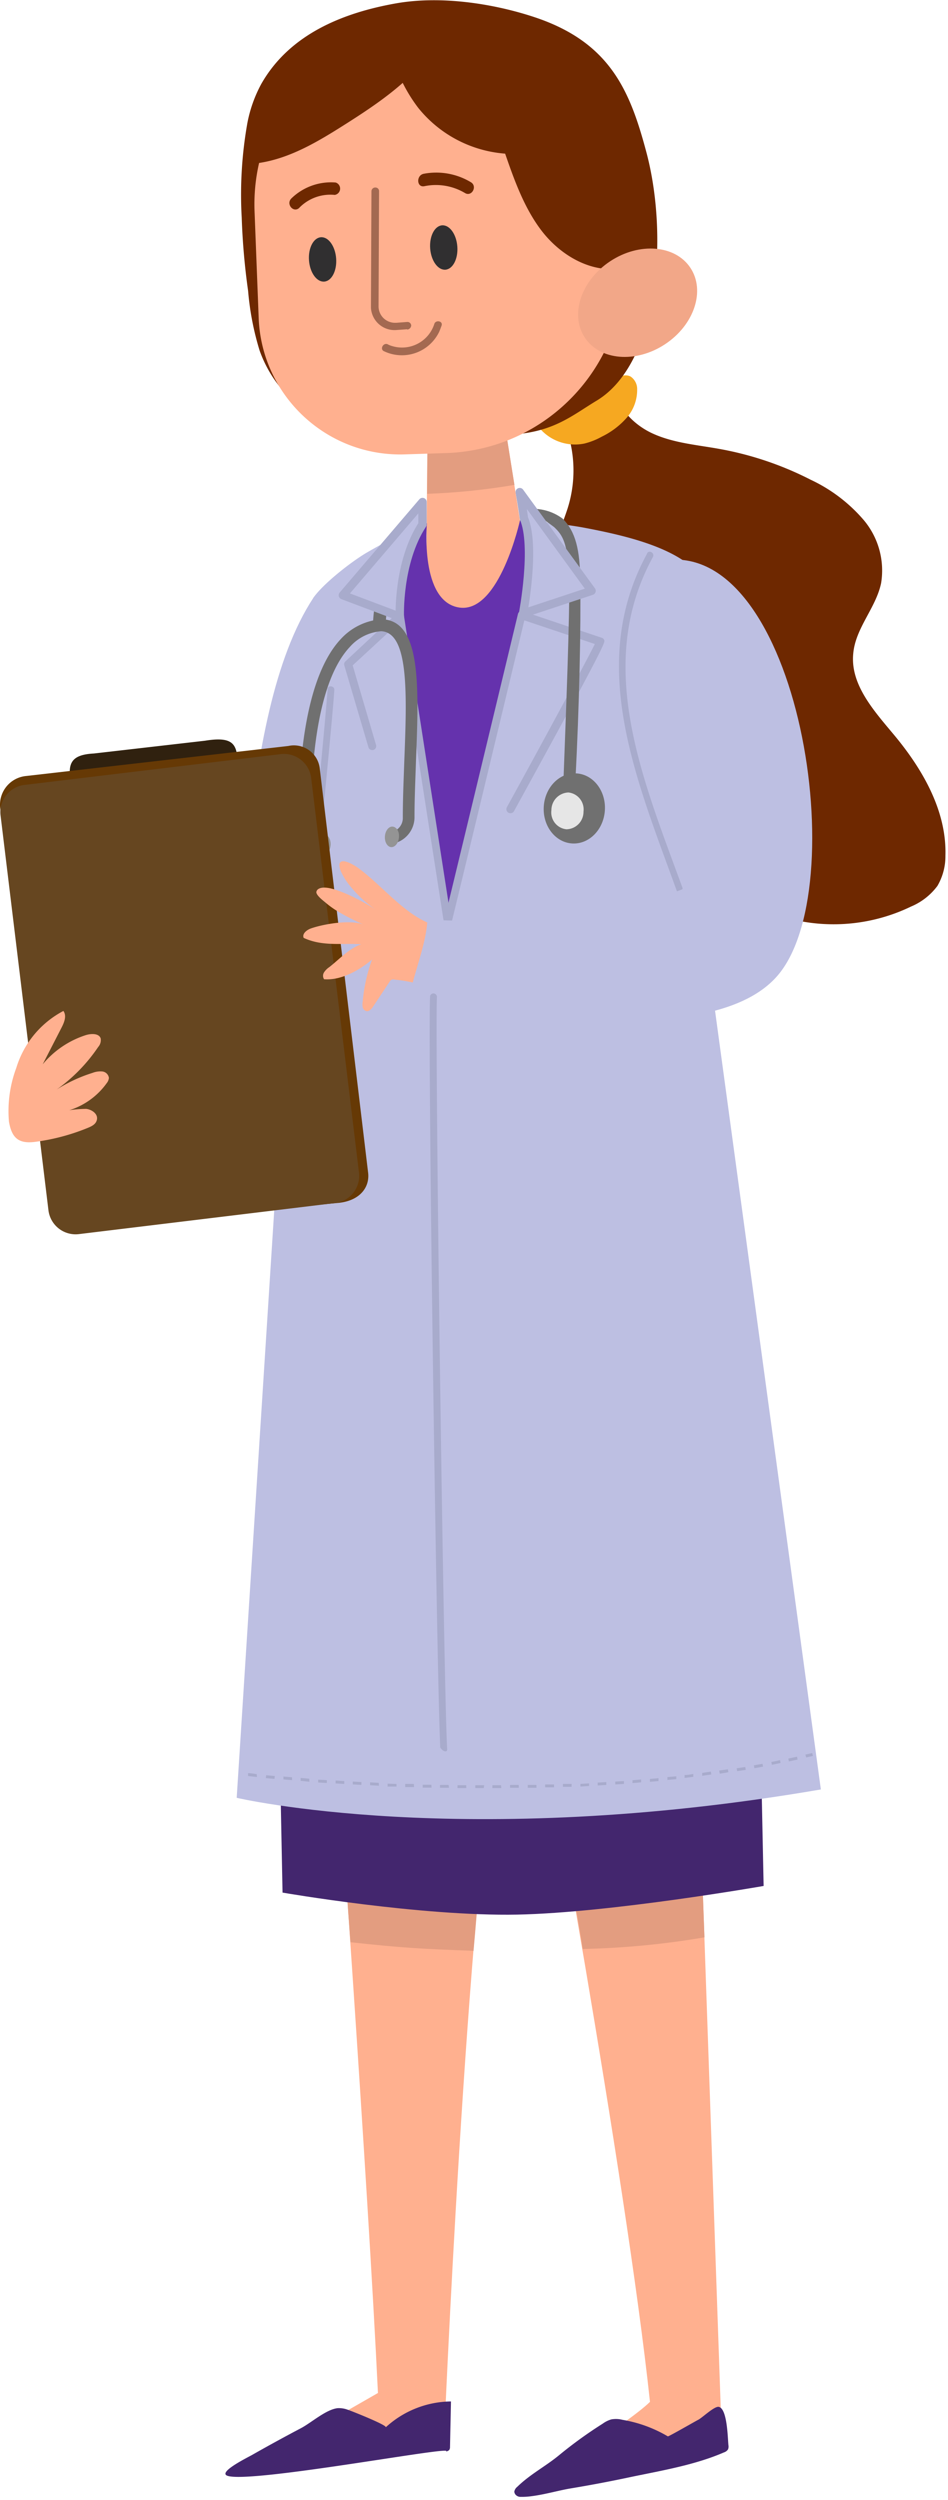 <svg xmlns="http://www.w3.org/2000/svg" width="154" height="406" viewBox="0 0 154 406"><g><g><g><path fill="#ffb08f" d="M87.593 276.894s14.048 76.146 17.993 113.17c-3.52 3.52-21.056 14.537-21.056 14.537l32.757-7.652L113 273.53"/></g><g><path fill="#ffb08f" d="M54.647 282.797s5.119 71.64 6.749 105.83L38.45 401.784l33.67-5.192s3.573-86.238 9.19-119.691"/></g><g><path fill="#e39d80" d="M113.763 296.49l-22.593 3.167a144.195 144.195 0 0 1 3.489 16.861c6.63-.137 13.242-.768 19.779-1.89z"/></g><g><path fill="#e39d80" d="M56.928 315.423c8.441.914 11.504 1.09 19.997 1.391.675-7.371.986-13.134 1.807-17.754l-22.562 6.053s.29 3.966.758 10.31z"/></g><g><path fill="#43266e" d="M62.659 394.205c.353-.322-5.929-2.814-6.375-2.928a4.008 4.008 0 0 0-1.433-.187c-1.88.208-4.257 2.347-5.939 3.24a282.474 282.474 0 0 0-7.984 4.37c-1.039.572-5.493 2.794-4.008 3.365 3.54 1.339 36.433-4.86 35.581-3.977-.114.125.364-.073.468-.197a.82.82 0 0 0 .135-.499l.155-7.392a15.906 15.906 0 0 0-10.6 4.205z"/></g><g><path fill="#43266e" d="M86.478 405.37c2.076-.27 4.35-.934 6.23-1.246a213.3 213.3 0 0 0 9.842-1.869c5.005-1.038 10.383-1.952 15.045-3.976.276-.082.515-.258.675-.499.082-.214.104-.448.062-.674-.125-1.215-.177-5.95-1.578-6.23-.696-.125-2.617 1.713-3.281 2.077-.478.238-4.88 2.782-4.984 2.72a21.43 21.43 0 0 0-7.372-2.69 4.226 4.226 0 0 0-1.837-.062 4.59 4.59 0 0 0-1.37.686 69.978 69.978 0 0 0-7.02 5.066c-2.19 1.828-4.734 3.115-6.862 5.192a1.298 1.298 0 0 0-.478.758c0 .467.446.84.914.872.673.017 1.347-.025 2.014-.125z"/></g><g><path fill="#43266e" d="M45.12 267.993l.779 39.371s22.322 3.873 38.135 3.572c15.2-.301 40.015-4.652 40.015-4.652l-.935-45.434z"/></g><g><path fill="#6e2800" d="M99.798 61.86c-.145 3.738 2.824 6.988 6.23 8.545 3.405 1.557 7.268 1.848 10.902 2.513a53.076 53.076 0 0 1 14.764 4.994 25.666 25.666 0 0 1 8.638 6.572 12.73 12.73 0 0 1 2.803 10.216c-.84 4.029-4.153 7.268-4.526 11.421-.52 5.109 3.457 9.417 6.738 13.363 4.6 5.554 8.462 12.293 8.233 19.498a9.52 9.52 0 0 1-1.297 4.89 10.29 10.29 0 0 1-4.288 3.354 28.916 28.916 0 0 1-19.603 2.014c-4.548-1.152-9.22-3.955-10.383-8.513a7.05 7.05 0 0 0-.674-2.17c-.665-1.039-1.994-1.454-3.178-1.89a19.135 19.135 0 0 1-12.023-12.812c-1.339-5.13-.052-10.01.426-15.117.312-3.427-.478-5.379-3.478-7.04-2.835-1.568-5.586-2.47-7.59-5.191-3.447-4.724-.882-9.033.696-13.882a20.391 20.391 0 0 0-1.257-15.49"/></g><g><path fill="#f6a821" d="M87.64 69.527a7.58 7.58 0 0 0 7.268 2.512 11.358 11.358 0 0 0 2.845-1.121 12.885 12.885 0 0 0 4.039-3.053 6.873 6.873 0 0 0 1.713-4.62 2.45 2.45 0 0 0-1.039-2.076c-.872-.499-1.962 0-2.855.415-4.008 2.076-8.14 4.215-11.026 7.673"/></g><g><path fill="#6e2800" d="M83.828 70.52c6.302-.54 9.23-3.115 13.04-5.42 10.113-6.022 11.795-26.642 8.14-40.357-2.678-10.071-5.928-17.91-18.252-21.98C79.986.53 71.514-.726 64.309.55c-8.473 1.506-17.246 4.932-21.877 13.103a21.949 21.949 0 0 0-2.242 6.302 66.355 66.355 0 0 0-.924 15.387c.134 3.982.48 7.954 1.038 11.899a45.943 45.943 0 0 0 1.858 9.656A20.277 20.277 0 0 0 60.52 70.426"/></g><g><path fill="#ffb08f" d="M69.436 71.275L69.27 89.85l2.544 24.264L85.03 88.147 81.719 67.07"/></g><g><path fill="#e39d80" d="M81.798 67.74c-1.36.26-2.669.467-4.029.685l-8.306 2.845-.083 8.93c4.758-.169 9.5-.654 14.193-1.454z"/></g><g><path fill="#ffb08f" d="M100.927 31.968A29.809 29.809 0 0 0 69.945 3.374c-16.423.675-29.208 14.504-28.594 30.93l.675 17.422c.523 12.677 11.201 22.543 23.88 22.063l6.811-.218c16.439-.669 29.232-14.521 28.594-30.96z"/></g><g><path fill="#a36951" d="M66.126 53.472l-1.713.125a3.842 3.842 0 0 1-4.153-3.603v-.301l.083-18.69a.623.623 0 0 1 .685-.55.581.581 0 0 1 .55.55l-.082 18.742a2.668 2.668 0 0 0 2.678 2.678h.208l1.744-.135a.613.613 0 0 1 .675.561.716.716 0 0 1-.633.675z"/></g><g transform="rotate(-4.3 52.5 42)"><path fill="#302f30" d="M52.392 45.736c1.22 0 2.211-1.617 2.211-3.613 0-1.995-.99-3.613-2.212-3.613-1.22 0-2.211 1.618-2.211 3.613 0 1.996.99 3.613 2.212 3.613z"/></g><g transform="rotate(-4.3 72 40)"><path fill="#302f30" d="M72.072 43.816c1.22 0 2.211-1.617 2.211-3.613 0-1.995-.99-3.613-2.211-3.613-1.222 0-2.212 1.618-2.212 3.613 0 1.996.99 3.613 2.212 3.613z"/></g><g><path fill="#a36951" d="M62.39 57.044a6.728 6.728 0 0 0 8.97-3.188c.125-.301.25-.633.374-.976.26-.768-.976-.976-1.184-.26a5.503 5.503 0 0 1-6.883 3.572 3.24 3.24 0 0 1-.727-.3c-.717-.25-1.277.85-.55 1.152z"/></g><g><path fill="#6e2800" d="M68.937 30.239a9.23 9.23 0 0 1 6.614 1.12c1.1.645 2.076-1.152.893-1.795a10.891 10.891 0 0 0-7.621-1.34c-1.246.26-1.142 2.274.114 2.015z"/></g><g><path fill="#6e2800" d="M48.63 33.732a7.04 7.04 0 0 1 5.753-2.077 1.038 1.038 0 0 0 .145-2.014 9.23 9.23 0 0 0-7.195 2.585c-.934.924.363 2.43 1.298 1.516z"/></g><g><path fill="#bdbfe2" d="M35.34 181.621c4.88-22.561 2.793-65.12 15.574-84.546 2.679-2.44 7.102-6.614 11.577-7.735l1.92 30.722s-14.39 33.12-15.574 67.373c-4.33-.207-9.157-5.513-13.497-5.814z"/></g><g><path fill="#6d314a" d="M65.998 220.901a82.366 82.366 0 0 0 23.153 0c.686-.083.385-1.1-.249-1.038a80.87 80.87 0 0 1-22.613 0c-.675-.062-.976.914-.29 1.038z"/></g><g><path fill="#6d314a" d="M116.74 220.903c-6.417-6.666-10.497-15.21-8.846-24.773h-1.039c-1.702 10.29 2.887 19.509 10.072 26.517-.063-.633-.104-1.183-.187-1.744z"/></g><g><path fill="#6d314a" d="M54.18 195.702a64.373 64.373 0 0 1-2.472 16.321 66.75 66.75 0 0 1-4.672 10.923c0 .934-.083 1.827-.166 2.803 1.993-4.465 4.33-8.67 5.825-13.425a59.513 59.513 0 0 0 2.502-16.612.488.488 0 0 0-.509-.509.457.457 0 0 0-.509.499z"/></g><g><path fill="#bdbfe2" d="M113.548 93.206c-3.831-4.33-11.888-6.23-18.772-7.527-2.513-.467-7.735-1.1-10.237-1.329l1.39 10.985-10.922 10.819-8.025-10.124 1.796-10.85a75.473 75.473 0 0 0-9.345 4.652c-2.626 1.578-6.987 5.036-8.524 7.247L38.45 291.972l94.897-1.36-17.422-128.184s6.417-63.573-2.377-69.222z"/></g><g><path fill="#a8abcc" d="M46.41 192.558c-.426-8.576 6.291-72.066 6.8-80.61 0-.728 1.142-.593 1.1.082-.508 8.462-7.267 71.859-6.842 80.32 0 .717-1.038.935-1.038.208z"/></g><g><path fill="#a8abcc" d="M105.13 89.885c-12.75 23.372 4.631 47.76 9.688 70.665a.55.55 0 0 0 1.038-.291c-4.973-22.479-22.312-46.836-9.78-69.824.3-.633-.634-1.194-.976-.55z"/></g><g><path fill="#a8abcc" d="M71.546 284.31c-.55-8.586-2.076-113.98-1.682-122.514a.56.56 0 0 1 1.111.083c-.332 8.43 1.122 113.762 1.672 122.224 0 .717-1.142.125-1.184-.602z"/></g><g><path fill="#6e2800" d="M93.884 11.994a34.003 34.003 0 0 0-14.1-8.441c-1.298-.395-17.059-.83-16.893.945a25.178 25.178 0 0 0 5.067 13.04 20.06 20.06 0 0 0 14.1 7.414c1.505 4.36 3.114 8.825 5.876 12.459 2.762 3.634 7.164 6.479 11.785 6.292.604.04 1.2-.158 1.66-.55.252-.302.43-.657.52-1.039 3.084-10.455-.332-22.354-8.015-30.12z"/></g><g><path fill="#6e2800" d="M41.873 26.497c5.243-.727 9.915-3.582 14.38-6.417 6.665-4.236 13.674-9.095 16.29-16.54-1.744-1.463-4.257-1.557-6.52-1.297A31.356 31.356 0 0 0 46.15 13.238c-3.229 3.78-5.72 8.763-4.578 13.591"/></g><g transform="rotate(-33.38 104 49)"><path fill="#f2a788" d="M103.559 56.985c5.677 0 10.279-3.616 10.279-8.077s-4.602-8.078-10.28-8.078c-5.676 0-10.278 3.617-10.278 8.078 0 4.46 4.602 8.077 10.279 8.077z"/></g><g><path fill="#bdbfe2" d="M38.45 291.971s36.765 8.628 94.897-1.36c-20.827-8.12-34.21-5.482-34.21-5.482H60.42z"/></g><g><path fill="#a8abcc" d="M41.743 288.593l-1.443-.166v-.467s.509 0 1.402.166zm2.845.302l-1.402-.125.052-.467 1.402.124zm2.855.207l-1.401-.124v-.468l1.401.125zm2.814.26l-1.422-.156v-.467l1.411.124zm2.834.2l-1.401-.082v-.463l1.401.082zm77.87-4.146l-.124-.467 1.102-.249.123.467zm-75.035 4.299l-1.412-.083v-.467c.47 0 .941.083 1.412.083zm72.222-3.655l-.083-.467 1.41-.301.084.467zm-69.44 3.813l-1.401-.082v-.463l1.412.083zm2.856.133l-1.444-.084v-.467l1.402.083zm63.822-3.396l-.083-.467c.475-.075.946-.176 1.41-.3l.085.466zm-60.977 3.53h-1.444v-.467l1.444.042zm58.142-2.98l-.083-.467 1.402-.249.083.467zm-55.287 3.067H65.82v-.515h1.401zm2.845.09h-1.444v-.467h1.402zm49.64-2.679l-.084-.467 1.402-.208.083.468zm-46.816 2.703h-1.454v-.463h1.402zm43.981-2.337l-.083-.463 1.41-.205.084.462c-.439.124-.91.165-1.38.247zm-41.168 2.386h-1.422v-.468h1.412zm38.323-1.994v-.467l1.402-.218.083.467zM78.58 290.39h-1.37v-.468h1.443zm32.633-1.651v-.467c.47 0 .94-.094 1.411-.177v.467zm-29.778 1.65h-1.453v-.467h1.41zm26.985-1.326v-.462l1.443-.124v.463zm-24.14 1.278h-1.423v-.463h1.402zm2.865 0h-1.411v-.463h1.411zm18.43-.969v-.467l1.401-.125v.468zm-15.574.893h-1.443v-.467h1.443zm12.75-.685v-.467l1.401-.125v.467zm-9.895.602h-1.412v-.467h1.412zm7.091-.384v-.467l1.412-.083v.467zm-4.257.25l-1.401.093v-.426l1.401-.094zm1.402-.084v-.467l1.402-.083v.467z"/></g><g><path fill="#6532ad" d="M69.358 84.978s-1.214 12.792 5.296 13.695c6.51.903 9.822-14.193 9.822-14.193l4.018 2.357-15.782 62.337-9.282-59.253z"/></g><g><path fill="#a8abcc" d="M70.519 159.577a.592.592 0 0 1-.26 0 .644.644 0 0 1-.374-.84c.374-1.236 9.47-39.102 14.256-59.026a.654.654 0 0 1 .332-.426.55.55 0 0 1 .52 0l12.739 4.288c.197.05.356.194.425.384.135.384.26.634-14.618 27.701a.664.664 0 1 1-1.184-.592c5.191-9.437 12.791-23.454 14.276-26.475l-11.452-3.842c-2.679 11.172-13.85 57.748-14.151 58.434a.509.509 0 0 1-.51.394z"/></g><g><path fill="#a8abcc" d="M72.72 149.848a.633.633 0 0 1-.695-.571L64.56 101.34l-7.268 6.718 3.8 12.936a.647.647 0 0 1-1.235.385l-3.925-13.311a.613.613 0 0 1 .187-.664l8.42-7.86a.623.623 0 0 1 .903 0 .53.53 0 0 1 .167.374l7.63 49.151a.768.768 0 0 1-.612.748z"/></g><g><path fill="#707070" d="M60.6 101.04c.488-8.794 4.776-17.141 8.555-19.28v2.18c-3.114 3.115-6.157 10.528-6.489 17.194a.955.955 0 0 1-.57.83 1.35 1.35 0 0 1-.478.094 1.038 1.038 0 0 1-1.018-1.017z"/></g><g><path fill="#707070" d="M52.136 138.03c.11.011.222.011.332 0 .538-.11.897-.619.82-1.162a.914.914 0 0 0-1.1-.737 1.319 1.319 0 0 1-.955-.229 3 3 0 0 1-.727-2.367c0-9.905 1.1-22.915 6.323-28.47a7.548 7.548 0 0 1 5.108-2.553c4.548.238 4.153 10.382 3.738 21.16-.104 2.969-.239 6.021-.239 9.074a2.315 2.315 0 0 1-1.817 2.367c-.55.09-.93.6-.862 1.153a.841.841 0 0 0 1.039.747 4.381 4.381 0 0 0 3.54-4.402c0-3.011.145-6.064.239-9.033.477-12.22.862-22.78-5.503-23.008h-.093a9.947 9.947 0 0 0-6.604 3.198c-5.69 6.063-6.883 19.582-6.883 29.86a4.506 4.506 0 0 0 1.38 3.707 3.177 3.177 0 0 0 2.264.696z"/></g><g><path fill="#949494" d="M53.715 137.09c0 .924-.53 1.713-1.143 1.755-.612.041-1.152-.644-1.152-1.578 0-.935.53-1.714 1.152-1.755.623-.042 1.143.623 1.143 1.578z"/></g><g><path fill="#949494" d="M64.815 135.81c0 .924-.53 1.713-1.153 1.765-.623.052-1.142-.654-1.142-1.579 0-.924.52-1.713 1.142-1.754.623-.042 1.194.644 1.153 1.568z"/></g><g><path fill="#707070" d="M90.049 85.63c-.146-.135-2.077-1.526-2.253-1.62-.257-.44-.49-.894-.696-1.36 1.56.097 3.058.65 4.309 1.589 2.076 2.076 2.824 5.014 2.845 10.164.135 7.102-.156 20.63-.78 32.249 0 .508-.186.976-.664 1.11h-.093c-.53.094-1.194-.176-1.194-.737.426-11.576 1.038-26.548.945-33.525-.301-5.4-1.06-6.572-2.42-7.87z"/></g><g transform="rotate(-86.38 92.5 131)"><path fill="#707070" d="M92.26 136.787c3.148 0 5.7-2.227 5.7-4.974 0-2.746-2.552-4.973-5.7-4.973s-5.7 2.227-5.7 4.973c0 2.747 2.552 4.974 5.7 4.974z"/></g><g><path fill="#e6e6e6" d="M89.576 131.566a2.751 2.751 0 0 0 2.44 3.114 2.834 2.834 0 0 0 2.772-2.865 2.772 2.772 0 0 0-2.44-3.115 2.866 2.866 0 0 0-2.772 2.866z"/></g><g><path fill="#bdbfe2" d="M64.95 100.156s-.362-8.825 3.687-14.992V81.53L55.7 96.668z"/><path fill="none" stroke="#a8abcc" stroke-linecap="round" stroke-linejoin="round" stroke-miterlimit="50" stroke-width="1.36" d="M64.95 100.156v0s-.362-8.825 3.687-14.992V81.53v0L55.7 96.668v0z"/></g><g><path fill="#bdbfe2" d="M84.97 99.637s2.076-10.902.135-15.47c-.197-1.61-.675-4.247-.675-4.247L96.1 95.95z"/><path fill="none" stroke="#a8abcc" stroke-linecap="round" stroke-linejoin="round" stroke-miterlimit="50" stroke-width="1.36" d="M84.97 99.637v0s2.076-10.902.135-15.47c-.197-1.61-.675-4.247-.675-4.247v0L96.1 95.95v0z"/></g><g><path fill="#30210f" d="M34.943 131.787l-18.346 2.076a4.433 4.433 0 0 1-4.911-3.914l-.353-4.402c-.063-2.077.934-3.021 3.914-3.177l18.066-2.077c3.893-.633 4.88.24 5.191 2.253l.353 4.403a4.444 4.444 0 0 1-3.914 4.838z"/></g><g><path fill="#663905" d="M55.069 195.344l-41.074 3.872a4.444 4.444 0 0 1-4.942-3.883l-9.012-64.03a4.683 4.683 0 0 1 4.153-5.274l42.642-4.88a4.226 4.226 0 0 1 5.108 3.645l7.839 65.514c.363 2.43-1.246 4.651-4.714 5.036z"/></g><g><path fill="#664620" d="M54.434 195.378l-41.624 5.046a4.444 4.444 0 0 1-4.942-3.883L.09 132.418a4.454 4.454 0 0 1 3.883-4.943l41.635-5.004a4.454 4.454 0 0 1 4.942 3.883l7.766 64.082a4.444 4.444 0 0 1-3.883 4.942z"/></g><g><path fill="#ffb08f" d="M14.109 183.232a34.097 34.097 0 0 1-8.503 2.222c-2.658.322-3.717-.737-4.154-3.312a20.028 20.028 0 0 1 1.194-8.711 15.574 15.574 0 0 1 7.652-9.251c.572.8.135 1.869-.311 2.73l-3.052 5.94a15.086 15.086 0 0 1 6.945-4.725c.893-.29 2.17-.342 2.472.499.09.508-.06 1.029-.405 1.412a26.995 26.995 0 0 1-6.75 6.915 24.42 24.42 0 0 1 5.826-2.71 3.52 3.52 0 0 1 1.63-.229c.54.074.964.499 1.038 1.039-.03.312-.153.609-.353.851a11.805 11.805 0 0 1-6.084 4.402c.91-.139 1.83-.212 2.751-.218.914.104 1.869.79 1.755 1.651-.114.862-.904 1.194-1.651 1.495z"/></g><g><path fill="#ffb08f" d="M71.311 150.445c-5.035-1.121-8.98-6.479-13.134-9.49-.488-.353-2.284-1.505-2.886-.924-.363.343 0 1.33.187 1.692.396.824.899 1.592 1.495 2.285a18.388 18.388 0 0 0 4.153 3.769 33.577 33.577 0 0 0-4.651-2.523c-1.09-.457-3.562-1.547-4.693-.914a.727.727 0 0 0-.395.54c0 .55 1.121 1.391 1.495 1.703a14.89 14.89 0 0 0 1.994 1.432 38.417 38.417 0 0 0 4.34 2.202c-2.077-.945-6.573-.177-8.67.55-.706.239-1.505.872-1.215 1.547 3.042 1.412 6.074.83 9.345 1.038-1.952.654-3.582 2.471-5.192 3.717-.334.22-.62.507-.84.841-.22.342-.22.78 0 1.121 2.761.218 5.762-1.453 7.797-3.208a26.745 26.745 0 0 0-1.516 6.79 2.575 2.575 0 0 0 0 .976.83.83 0 0 0 .675.634c.425 0 .747-.364.986-.717l2.7-4.07a.955.955 0 0 1 .332-.342.882.882 0 0 1 .519 0 24.13 24.13 0 0 1 5.825 1.308c1.848.768 4.153.83 6.053 1.402"/></g><g><path fill="#bdbfe2" d="M66.96 159.93c11.597 4.08 49.006 11.42 59.638-1.828 12.241-15.262 2.596-72.678-20.1-66.802l-2.077 2.69 5.585 21.502s3.022 18.689.852 28.926c-15.377 5.98-28.625 5.316-41.417 4.973-.197 3.447-1.671 7.32-2.481 10.539z"/></g></g></g></svg>